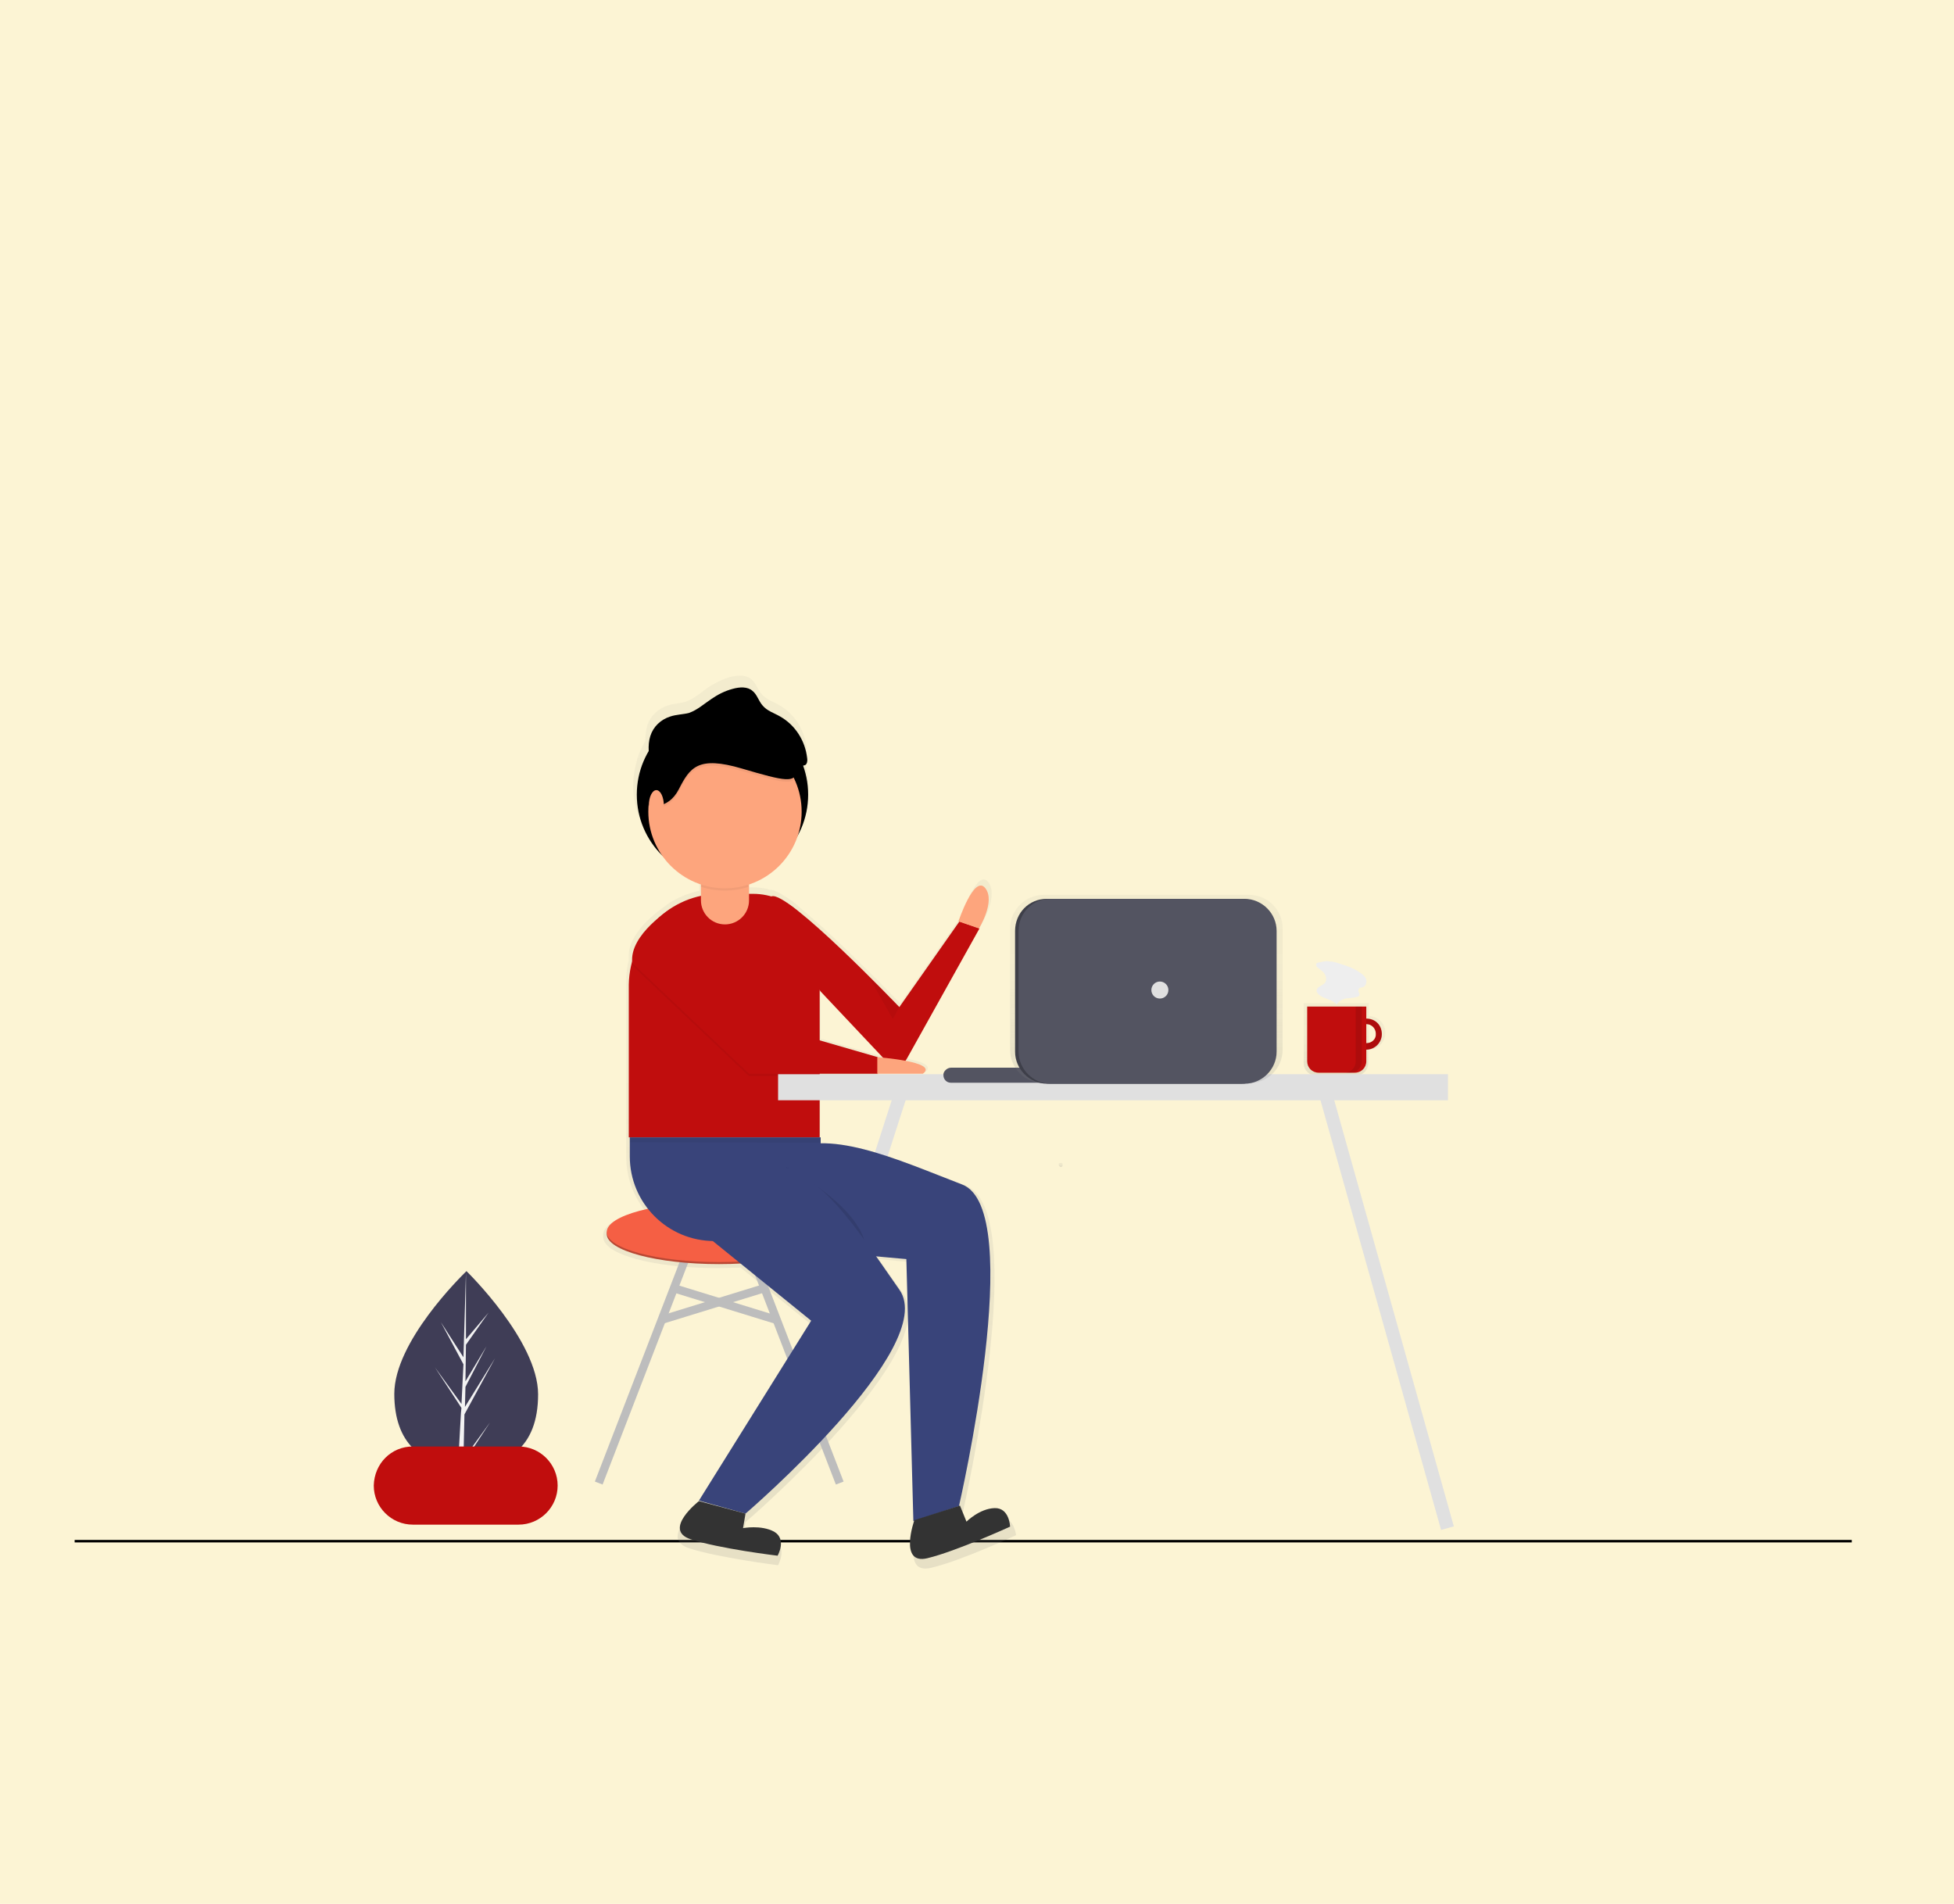 <?xml version="1.0" encoding="utf-8"?>
<!-- Generator: Adobe Illustrator 27.2.0, SVG Export Plug-In . SVG Version: 6.00 Build 0)  -->
<svg version="1.1" id="Layer_1" xmlns="http://www.w3.org/2000/svg" xmlns:xlink="http://www.w3.org/1999/xlink" x="0px" y="0px"
	 viewBox="0 0 390 380" style="enable-background:new 0 0 390 380;" xml:space="preserve">
<style type="text/css">
	.st0{opacity:0.2;fill:#F1CB2B;enable-background:new    ;}
	.st1{fill:none;stroke:#000000;stroke-width:0.5;stroke-miterlimit:10;}
	.st2{fill:#3F3D56;}
	.st3{fill:#F2F2F2;}
	.st4{opacity:0.7;}
	.st5{fill:url(#SVGID_1_);}
	.st6{fill:#C00D0D;}
	.st7{opacity:0.1;enable-background:new    ;}
	.st8{fill:#EEEEEE;}
	.st9{fill:none;stroke:#E0E0E0;stroke-width:2.644;stroke-miterlimit:10;}
	.st10{fill:url(#SVGID_00000006680438080069247940000013086662756507189163_);}
	.st11{fill:none;stroke:#BDBDBD;stroke-width:1.652;stroke-miterlimit:10;}
	.st12{fill:#B84733;}
	.st13{fill:#F55F44;}
	.st14{fill:#39447A;}
	.st15{opacity:5.000000e-02;enable-background:new    ;}
	.st16{fill:#FDA57D;}
	.st17{fill:#333333;}
	.st18{fill:url(#SVGID_00000171697640356280261480000011500805563836480128_);}
	.st19{fill:#E0E0E0;}
	.st20{fill:#535461;}
	.st21{fill:url(#SVGID_00000136407959713135245990000015574817180593762702_);}
	.st22{fill:#3E3F49;}
</style>
<rect class="st0" width="390" height="380"/>
<line class="st1" x1="14.9" y1="307.6" x2="369.6" y2="307.6"/>
<path class="st2" d="M107.4,278.3c0,10.8-6.4,14.5-14.3,14.5c-0.2,0-0.4,0-0.6,0c-0.4,0-0.7,0-1.1-0.1c-7.1-0.5-12.7-4.5-12.7-14.5
	c0-10.4,13.3-23.4,14.3-24.4l0,0c0.1-0.1,0.1-0.1,0.1-0.1S107.4,267.6,107.4,278.3z"/>
<path class="st3" d="M92.5,291.2l5.3-7.3l-5.3,8.1v0.9c-0.4,0-0.7,0-1.1-0.1l0.6-10.8V282l0,0l0.1-1l-5.3-8.1l5.3,7.3v0.2l0.4-8.1
	l-4.5-8.4l4.5,7L93,254v-0.1v0.1L93,267.3l4.5-5.3l-4.5,6.4l-0.1,7.3l4.2-7l-4.2,8.1l-0.1,4l6-9.7l-6.1,11.2L92.5,291.2z"/>
<g class="st4">
	
		<linearGradient id="SVGID_1_" gradientUnits="userSpaceOnUse" x1="418.169" y1="799.682" x2="418.169" y2="785.16" gradientTransform="matrix(1 0 0 1 -149.803 -584.892)">
		<stop  offset="0" style="stop-color:#808080;stop-opacity:0.25"/>
		<stop  offset="0.535" style="stop-color:#808080;stop-opacity:0.12"/>
		<stop  offset="1" style="stop-color:#808080;stop-opacity:0.1"/>
	</linearGradient>
	<path class="st5" d="M273.2,202.8v-2.6h-13v12c0,1.4,1.2,2.5,2.5,2.5h7.9c1.4,0,2.5-1.2,2.5-2.5v-2.7c1.9,0,3.4-1.5,3.4-3.4
		C276.5,204.3,275,202.8,273.2,202.8z M273.2,208.3v-4.2c1.2,0,2.1,0.9,2.1,2.1C275.2,207.4,274.3,208.3,273.2,208.3L273.2,208.3z"
		/>
</g>
<path class="st6" d="M272.7,203.3c-1.7,0-3.1,1.4-3.1,3.1c0,1.7,1.4,3.1,3.1,3.1s3.1-1.4,3.1-3.1
	C275.8,204.6,274.5,203.3,272.7,203.3L272.7,203.3z M272.7,208.2c-1.1,0-1.9-0.9-1.9-1.9c0-1.1,0.9-1.9,1.9-1.9
	c1.1,0,1.9,0.9,1.9,1.9C274.7,207.4,273.8,208.2,272.7,208.2L272.7,208.2z"/>
<path class="st7" d="M272.7,203.3c-1.7,0-3.1,1.4-3.1,3.1c0,1.7,1.4,3.1,3.1,3.1s3.1-1.4,3.1-3.1
	C275.8,204.6,274.5,203.3,272.7,203.3L272.7,203.3z M272.7,208.2c-1.1,0-1.9-0.9-1.9-1.9c0-1.1,0.9-1.9,1.9-1.9
	c1.1,0,1.9,0.9,1.9,1.9C274.7,207.4,273.8,208.2,272.7,208.2L272.7,208.2z"/>
<path class="st6" d="M260.9,200.9h11.8l0,0v10.9c0,1.3-1,2.3-2.3,2.3h-7.2c-1.3,0-2.3-1-2.3-2.3L260.9,200.9L260.9,200.9z"/>
<path class="st7" d="M270.6,200.9v10.9c0,1.3-1,2.3-2.3,2.3h1.2c1.3,0,2.3-1,2.3-2.3v-10.9H270.6z"/>
<path class="st8" d="M263.2,192.1c-0.2,0-0.4,0.1-0.5,0.3c-0.1,0.3,0.1,0.6,0.4,0.8c0.5,0.4,1,0.7,1.3,1.2s0.4,1.2,0.1,1.7
	c-0.4,0.6-1.6,0.8-1.7,1.5c-0.1,0.5,0.4,0.9,0.8,1.2c1.1,0.6,2.4,0.8,3.2,1.7c0.3-0.6,1-1,1.7-1.2c0.7-0.1,1.4-0.1,2.2-0.3
	c0.2,0,0.4-0.1,0.6-0.3c0.2-0.4-0.4-0.9-0.1-1.3c0.1-0.3,0.6-0.3,0.9-0.4c0.5-0.2,0.7-0.9,0.6-1.4c-0.1-0.6-0.6-1-1-1.3
	c-1.2-0.9-2.7-1.5-4.1-1.9c-0.6-0.2-1.4-0.5-2.2-0.5C264.7,191.7,263.9,192,263.2,192.1z"/>
<line class="st9" x1="180.2" y1="217" x2="155.4" y2="294.1"/>
<g class="st4">
	
		<linearGradient id="SVGID_00000059279142383947697830000007710432676688207746_" gradientUnits="userSpaceOnUse" x1="311.361" y1="898.057" x2="311.361" y2="719.939" gradientTransform="matrix(1 0 0 1 -149.803 -584.892)">
		<stop  offset="0" style="stop-color:#808080;stop-opacity:0.25"/>
		<stop  offset="0.535" style="stop-color:#808080;stop-opacity:0.12"/>
		<stop  offset="1" style="stop-color:#808080;stop-opacity:0.1"/>
	</linearGradient>
	<path style="fill:url(#SVGID_00000059279142383947697830000007710432676688207746_);" d="M199.3,302.7c-3,0.1-5.8,2.7-5.8,2.7
		l-1.3-3.2h-0.1c0.6-2.8,13.7-60.6,0.6-65.6c-10-3.8-20.7-8.6-29-8.4v-13.7h11.7V214h9.2c1.8-1.3-0.8-2.2-3.7-2.7
		c0.1-0.1,0.2-0.3,0.3-0.4l14.8-26.6c0,0,3.4-5.6,1.2-8.3c-2.2-2.7-5.3,6.8-5.3,6.8l-12.2,17.5c0,0-12.3-12.8-20.1-19.2
		c-0.9-0.9-1.9-1.6-2.9-2.2c-1.4-0.9-2.5-1.4-3-1.3l0,0c-1.2-0.4-2.4-0.5-3.6-0.5h-1v-2c4.4-1.4,7.9-4.8,9.7-9.1
		c2.8-4.6,3.3-10.2,1.4-15.3c0.1,0,0.3-0.1,0.4-0.1c0.4-0.3,0.5-0.9,0.4-1.4c-0.4-3.5-2.4-6.7-5.5-8.5c-1.2-0.6-2.7-1.2-3.5-2.2
		c-0.8-0.9-1.1-2.2-2.1-3c-1.2-0.9-2.7-0.7-4.1-0.4c-1.5,0.4-3,1.2-4.3,2c-1.5,1-2.8,2.3-4.5,2.9c-1.2,0.4-2.5,0.4-3.7,0.8
		c-1.9,0.6-3.5,2.1-4.1,4c-0.3,1-0.4,2.1-0.4,3.1c-0.7,1.2-1.4,2.6-1.7,4c-0.1,0.1-0.2,0.1-0.3,0.1l0.3-0.1c-1.9,6.4,0,13.3,5,17.9
		c1.9,2.4,4.5,4.3,7.5,5.3v2.7c-2.1,0.4-4.2,1.3-6,2.4l0,0c0,0-0.1,0.1-0.4,0.3c0,0-0.1,0-0.1,0.1c-1.8,1.2-7.9,5.7-7.6,10.5
		c0,0.2,0,0.4,0,0.6c-0.4,1.4-0.5,2.8-0.5,4.2v35c0,3.9,1.3,7.6,3.7,10.7c-5.1,1.2-8.3,2.9-8.3,4.8c0,0.1,0,0.4,0,0.5
		c0,3.5,10.2,6.2,22.9,6.2c1.5,0,3-0.1,4.5-0.1l14.3,11.5l-22.9,36.7c0,0-7.6,5.8-1.7,7.8c5.8,1.9,17.8,3.4,17.8,3.4
		s1.9-3.4-0.7-4.9c-2.7-1.4-6.3-0.7-6.3-0.7l0.5-3c0,0,39.7-34.1,31.4-45.7c-1.6-2.2-3.2-4.5-4.8-6.8l6.3,0.6l1.4,53.5l0.1-0.1
		c-0.4,1.1-2.9,9,2.7,7.6c6-1.4,16.9-6.5,16.9-6.5S202.4,302.6,199.3,302.7z M175.5,210.7l-11.7-3.4v-10l12.7,13.5
		C175.9,210.8,175.5,210.7,175.5,210.7z"/>
</g>
<circle cx="144.2" cy="158.6" r="17.1"/>
<path class="st6" d="M163.8,197.9l13.1,13.9c0.9,1,2.6,1.1,3.6,0.1c0.2-0.1,0.4-0.4,0.5-0.6l14.5-26l-4-1.4L179.5,201
	c0,0-22.3-23.3-25.5-22.1S163.8,197.9,163.8,197.9z"/>
<line class="st11" x1="138.8" y1="246" x2="119.5" y2="296"/>
<line class="st11" x1="148.3" y1="246" x2="167.6" y2="296"/>
<ellipse class="st12" cx="143.5" cy="246.3" rx="22.4" ry="6"/>
<ellipse class="st13" cx="143.5" cy="245.9" rx="22.4" ry="6"/>
<line class="st11" x1="134.1" y1="257" x2="155.2" y2="263.5"/>
<line class="st11" x1="152.9" y1="257" x2="131.8" y2="263.5"/>
<path class="st6" d="M143.7,178.4h6.6c7.3,0,13.3,6,13.3,13.3V227l0,0h-38.1l0,0v-30.5C125.7,186.5,133.7,178.4,143.7,178.4z"/>
<path class="st14" d="M125.7,227h38.1l0,0v20.7l0,0h-21.2c-9.4,0-16.9-7.6-16.9-16.9l0,0V227L125.7,227z"/>
<path class="st15" d="M126.2,192.7l23.3,22.1h25.7v-3.3l-22.1-6.4l-18.9-23.4C134.1,181.7,125.5,187,126.2,192.7z"/>
<path class="st6" d="M126.2,192.2l23.3,22.1h25.7V211l-22.1-6.4l-18.9-23.4C134.1,181.2,125.5,186.5,126.2,192.2z"/>
<path class="st16" d="M175.1,211c0,0,12.4,0.9,9.1,3.3h-9.1V211L175.1,211z"/>
<path class="st16" d="M191.3,183.9c0,0,3.1-9.3,5.3-6.7c2.2,2.6-1.2,8.1-1.2,8.1L191.3,183.9z"/>
<polygon class="st15" points="125.7,227 125.7,228 163.8,228.1 163.8,227 "/>
<path class="st14" d="M155.3,249l25.6,2.3l1.4,52.3l9.1-3c0,0,13.7-59.3,0.6-64.2c-13-5-27.2-11.6-35.7-6.2S155.3,249,155.3,249z"/>
<path class="st7" d="M156.8,232.9c0,0,14,7.1,15.9,15.3"/>
<path class="st14" d="M141.9,247.4l20,16.2l-22.4,35.9l9.3,2.6c0,0,38.8-33.3,30.7-44.7c-8.1-11.5-16.2-24.8-26.2-25
	C143.2,232.2,141.9,247.4,141.9,247.4z"/>
<polygon class="st15" points="173.3,194.8 178.2,203.4 179.5,201 "/>
<path class="st17" d="M139.5,299.6c0,0-7.3,5.7-1.7,7.6c5.7,1.9,17.4,3.3,17.4,3.3s1.9-3.3-0.7-4.8c-2.6-1.4-6.2-0.7-6.2-0.7
	l0.5-2.9L139.5,299.6z"/>
<path class="st17" d="M182.5,303.4c0,0-3.2,9,2.6,7.6s16.5-6.3,16.5-6.3s-0.1-3.8-3.1-3.7c-3,0.1-5.6,2.7-5.6,2.7l-1.3-3.2
	L182.5,303.4z"/>
<path class="st16" d="M144.7,170.1L144.7,170.1c2.7,0,4.8,2.2,4.8,4.8v4.8c0,2.7-2.2,4.8-4.8,4.8l0,0c-2.7,0-4.8-2.2-4.8-4.8v-4.8
	C139.9,172.2,142.1,170.1,144.7,170.1z"/>
<path class="st15" d="M144.7,170.6c-2.7,0-4.8,2.2-4.8,4.8v1.6c3.1,1,6.4,1,9.5,0v-1.6C149.4,172.7,147.3,170.6,144.7,170.6z"/>
<circle class="st16" cx="144.7" cy="162" r="15.3"/>
<path class="st15" d="M129.5,161.3c0,0,3.8,1,6-3.3c2.2-4.3,3.8-6.7,12.6-4.1c8.8,2.6,10.6,2.9,11,0.4c0.3-1.7-2.8-5.7-4.8-8.1
	c-1-1.2-2.6-1.9-4.3-1.9H140l-6,2.7l-4.5,4l-0.9,5.3L129.5,161.3z"/>
<path d="M129.5,160.8c0,0,3.8,1,6-3.3c2.2-4.3,3.8-6.7,12.6-4.1c8.8,2.6,10.6,2.9,11,0.4c0.3-1.7-2.8-5.7-4.8-8.1
	c-1-1.2-2.6-1.9-4.3-1.9H140l-6,2.7l-4.5,4l-0.9,5.3L129.5,160.8z"/>
<ellipse class="st16" cx="131" cy="160.8" rx="1.5" ry="3.1"/>
<path d="M129.9,152.9c-0.4-2-0.7-4.1-0.1-6s2.1-3.3,4-3.9c1.2-0.4,2.5-0.4,3.7-0.7c1.7-0.6,3-1.8,4.5-2.8c1.3-0.9,2.7-1.6,4.2-2
	c1.4-0.4,3-0.5,4,0.4c0.9,0.7,1.2,2,2,2.9c0.9,1.1,2.3,1.5,3.5,2.2c3,1.7,5,4.8,5.4,8.3c0.1,0.5,0,1.2-0.4,1.4
	c-0.3,0.1-0.6,0.2-0.9,0.1c-6.1-0.1-12.2-0.1-18.2-0.7c-1.9-0.1-3.7-0.4-5.7-0.3c-3,0.1-5.8,0.9-8.4,2.4"/>
<path class="st6" d="M82.4,288.7h21.1c4.3,0,7.8,3.5,7.8,7.8l0,0c0,4.3-3.5,7.8-7.8,7.8H82.4c-4.3,0-7.8-3.5-7.8-7.8l0,0
	C74.7,292.1,78.1,288.7,82.4,288.7z"/>
<linearGradient id="SVGID_00000030445203579031073660000004963725616375921282_" gradientUnits="userSpaceOnUse" x1="361.524" y1="817.836" x2="361.524" y2="817.122" gradientTransform="matrix(1 0 0 1 -149.803 -584.892)">
	<stop  offset="0" style="stop-color:#808080;stop-opacity:0.25"/>
	<stop  offset="0.535" style="stop-color:#808080;stop-opacity:0.12"/>
	<stop  offset="1" style="stop-color:#808080;stop-opacity:0.1"/>
</linearGradient>
<path style="fill:url(#SVGID_00000030445203579031073660000004963725616375921282_);" d="M211.7,232.9c0.2,0,0.4-0.1,0.4-0.4
	s-0.1-0.4-0.4-0.4c-0.2,0-0.4,0.1-0.4,0.4C211.4,232.8,211.6,232.9,211.7,232.9z"/>
<line class="st9" x1="264.2" y1="217" x2="288.9" y2="305"/>
<rect x="155.3" y="214.4" class="st19" width="133.7" height="5.2"/>
<path class="st20" d="M189.8,213.1h18.8c0.9,0,1.5,0.7,1.5,1.5l0,0c0,0.9-0.7,1.5-1.5,1.5h-18.8c-0.9,0-1.5-0.7-1.5-1.5l0,0
	C188.2,213.9,189,213.1,189.8,213.1z"/>
<g class="st4">
	
		<linearGradient id="SVGID_00000000208554417512169970000009020030637734579130_" gradientUnits="userSpaceOnUse" x1="228.754" y1="725.281" x2="228.754" y2="687.686" gradientTransform="matrix(1 0 0 1 0 -509)">
		<stop  offset="0" style="stop-color:#808080;stop-opacity:0.25"/>
		<stop  offset="0.535" style="stop-color:#808080;stop-opacity:0.12"/>
		<stop  offset="1" style="stop-color:#808080;stop-opacity:0.1"/>
	</linearGradient>
	<path style="fill:url(#SVGID_00000000208554417512169970000009020030637734579130_);" d="M208.3,178.6h41c3.7,0,6.7,3,6.7,6.7v24.2
		c0,3.7-3,6.7-6.7,6.7h-41c-3.7,0-6.7-3-6.7-6.7v-24.2C201.6,181.7,204.6,178.6,208.3,178.6z"/>
</g>
<path class="st22" d="M208.9,179.4h38.8c3.5,0,6.4,2.9,6.4,6.4v24.1c0,3.5-2.9,6.4-6.4,6.4H209c-3.5,0-6.4-2.9-6.4-6.4v-24.1
	C202.6,182.2,205.4,179.4,208.9,179.4z"/>
<path class="st20" d="M209.6,179.4h38.8c3.5,0,6.4,2.9,6.4,6.4v24.1c0,3.5-2.9,6.4-6.4,6.4h-38.7c-3.5,0-6.4-2.9-6.4-6.4v-24.1
	C203.3,182.2,206.1,179.4,209.6,179.4z"/>
<circle class="st19" cx="231.5" cy="197.6" r="1.7"/>
</svg>

